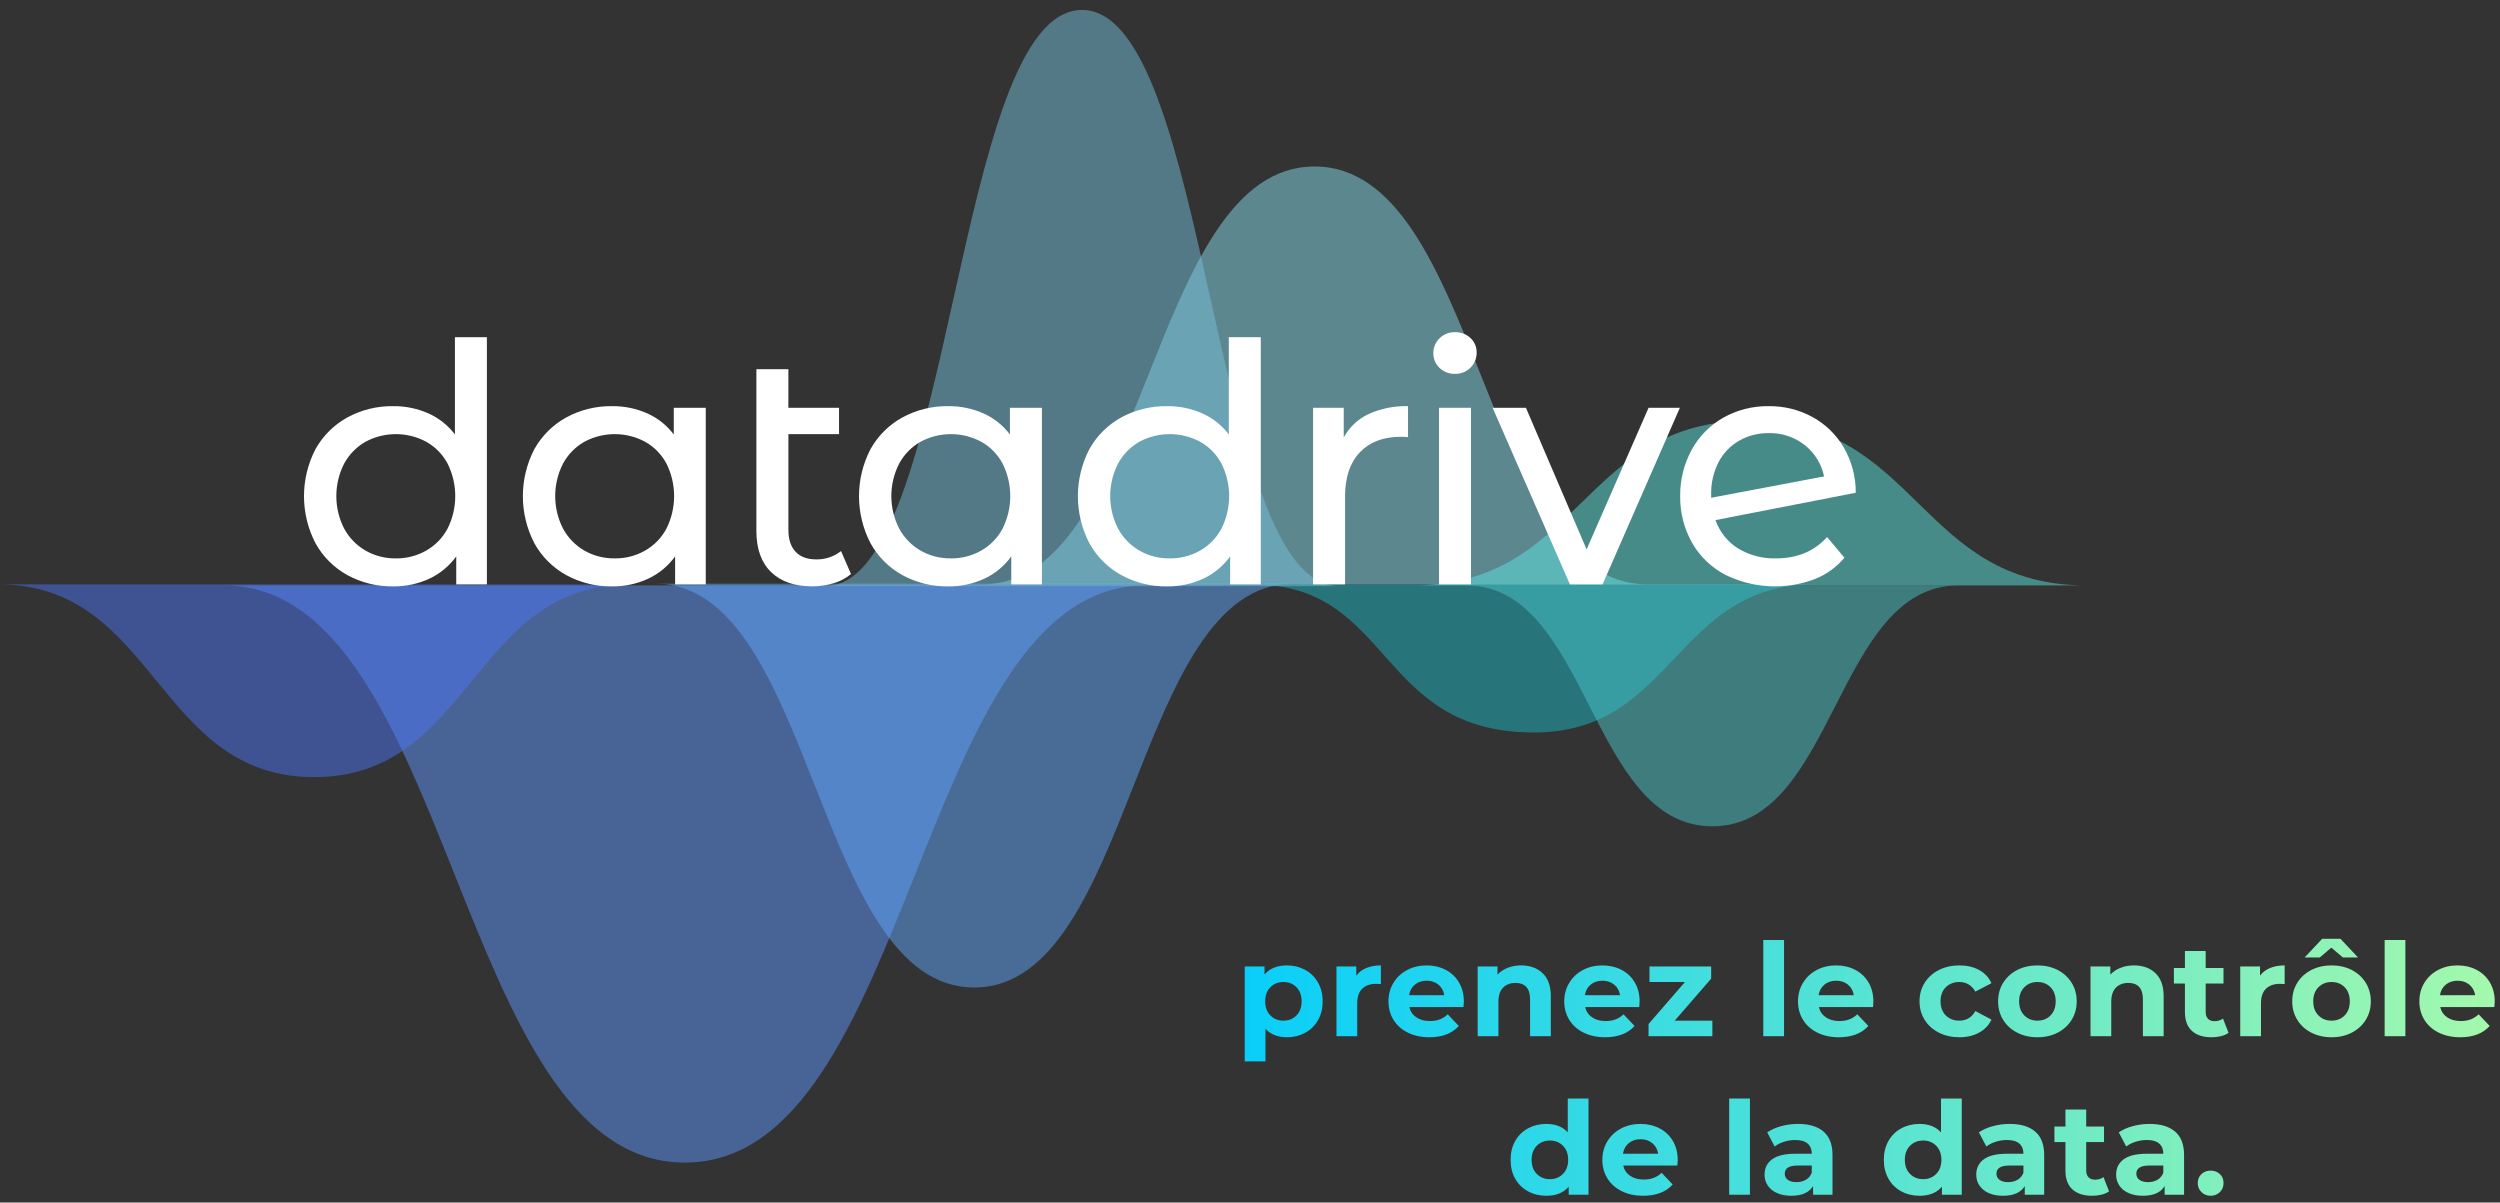 <?xml version="1.0" encoding="UTF-8"?>
<svg width="237px" height="114px" viewBox="0 0 237 114" version="1.1" xmlns="http://www.w3.org/2000/svg" xmlns:xlink="http://www.w3.org/1999/xlink">
    <rect x="0" y="0" width="237" height="114" fill="#333333" stroke="none"/>
    <!-- Generator: Sketch 51.3 (57544) - http://www.bohemiancoding.com/sketch -->
    <title>Logo</title>
    <desc>Created with Sketch.</desc>
    <defs>
        <linearGradient x1="0%" y1="35.339%" x2="100%" y2="35.339%" id="linearGradient-1">
            <stop stop-color="#09CEFA" offset="0%"></stop>
            <stop stop-color="#A4F9AC" offset="100%"></stop>
        </linearGradient>
    </defs>
    <g id="symboles" stroke="none" stroke-width="1" fill="none" fill-rule="evenodd">
        <g id="bloc/-footer-copy" transform="translate(-384, -324)">
            <g id="Group" transform="translate(383, 324)">
                <g id="Logo">
                    <g id="Loog_Datadrive" transform="translate(0.626, 0.946)">
                        <path d="M65.299,109.266 C43.451,109.266 43.451,54.551 21.604,54.551 L108.994,54.551 C87.146,54.551 87.146,109.266 65.299,109.266 Z" id="Forme_2_copie_11" fill="#5F96FA" opacity="0.5"></path>
                        <path d="M92.73,92.669 C77.618,92.669 77.618,54.384 62.506,54.384 L122.955,54.384 C107.843,54.384 107.843,92.669 92.73,92.669 Z" id="Forme_3_copie_28" fill="#5FA7FA" opacity="0.5"></path>
                        <path d="M124.996,14.836 C140.771,14.836 140.771,54.454 156.547,54.454 L93.446,54.454 C109.221,54.454 109.221,14.836 124.996,14.836 Z" id="Forme_3_copie_17" fill="#86DCEC" opacity="0.5"></path>
                        <path d="M30.164,72.725 C15.206,72.725 15.206,54.455 0.248,54.455 L60.079,54.455 C45.121,54.455 45.121,72.725 30.164,72.725 Z" id="Forme_3_copie_17-2" fill="#4D74F3" opacity="0.5"></path>
                        <path d="M145.788,68.494 C130.823,68.494 132.466,54.455 119.143,54.455 L172.432,54.455 C159.111,54.455 159.111,68.494 145.788,68.494 Z" id="Forme_3_copie_17-3" fill="#1CB9C3" opacity="0.5"></path>
                        <path d="M166.236,38.941 C182.209,38.941 182.209,54.552 198.183,54.552 L134.288,54.552 C150.262,54.552 150.262,38.941 166.236,38.941 Z" id="Forme_3_copie_17-4" fill="#5DE5E0" opacity="0.5"></path>
                        <path d="M162.706,77.387 C151.043,77.387 151.043,54.552 139.38,54.552 L186.032,54.552 C174.369,54.552 174.369,77.387 162.706,77.387 Z" id="Forme_3_copie_17-5" fill="#4AC6CA" opacity="0.5"></path>
                        <path d="M102.947,0 C115.115,0 115.115,54.62 127.283,54.62 L78.611,54.62 C90.778,54.62 90.778,0 102.947,0 Z" id="Forme_4_copie_12" fill="#77C0DA" opacity="0.5"></path>
                        <path d="M43.499,31.02 L43.499,40.241 C42.84,39.369 41.971,38.679 40.972,38.236 C39.928,37.777 38.798,37.545 37.657,37.558 C36.136,37.533 34.634,37.903 33.298,38.631 C32.032,39.329 30.987,40.369 30.282,41.631 C28.83,44.428 28.83,47.757 30.282,50.553 C30.983,51.823 32.029,52.868 33.298,53.569 C34.634,54.298 36.135,54.668 37.657,54.643 C38.833,54.657 39.999,54.409 41.068,53.917 C42.087,53.442 42.968,52.713 43.626,51.801 L43.626,54.453 L46.531,54.453 L46.531,31.02 L43.499,31.02 L43.499,31.02 Z M37.909,51.989 C36.897,52.005 35.899,51.749 35.02,51.247 C34.167,50.752 33.467,50.031 32.999,49.162 C32.01,47.229 32.01,44.938 32.999,43.004 C33.465,42.139 34.166,41.422 35.02,40.935 C36.819,39.967 38.985,39.967 40.784,40.935 C41.643,41.416 42.345,42.134 42.805,43.004 C43.774,44.943 43.774,47.224 42.805,49.162 C42.343,50.035 41.642,50.758 40.784,51.247 C39.909,51.745 38.917,52.001 37.91,51.989 L37.909,51.989 Z M64.248,37.715 L64.248,40.241 C63.589,39.369 62.72,38.679 61.721,38.236 C60.677,37.777 59.547,37.545 58.406,37.558 C56.885,37.533 55.383,37.903 54.047,38.631 C52.781,39.329 51.736,40.369 51.031,41.631 C49.579,44.428 49.579,47.757 51.031,50.553 C51.732,51.823 52.778,52.868 54.047,53.569 C55.383,54.298 56.885,54.668 58.406,54.643 C59.583,54.657 60.748,54.409 61.817,53.917 C62.836,53.442 63.717,52.713 64.375,51.801 L64.375,54.453 L67.28,54.453 L67.28,37.715 L64.248,37.715 L64.248,37.715 Z M58.658,51.989 C57.646,52.005 56.648,51.749 55.769,51.247 C54.916,50.752 54.216,50.031 53.748,49.162 C52.759,47.229 52.759,44.938 53.748,43.004 C54.214,42.139 54.915,41.422 55.769,40.935 C57.569,39.967 59.734,39.967 61.533,40.935 C62.392,41.416 63.094,42.134 63.554,43.004 C64.523,44.943 64.523,47.224 63.554,49.162 C63.092,50.035 62.391,50.758 61.533,51.247 C60.658,51.745 59.666,52.001 58.659,51.989 L58.658,51.989 Z M80.103,51.295 C79.431,51.828 78.592,52.107 77.734,52.084 C76.892,52.084 76.244,51.842 75.792,51.358 C75.339,50.874 75.113,50.179 75.114,49.273 L75.114,40.21 L79.914,40.21 L79.914,37.715 L75.112,37.715 L75.112,34.051 L72.08,34.051 L72.08,49.399 C72.08,51.083 72.543,52.378 73.47,53.283 C74.396,54.188 75.701,54.641 77.386,54.641 C78.071,54.642 78.752,54.541 79.407,54.341 C80.009,54.168 80.568,53.873 81.049,53.473 L80.103,51.295 Z M96.115,37.715 L96.115,40.241 C95.456,39.369 94.587,38.679 93.588,38.236 C92.544,37.777 91.414,37.545 90.273,37.558 C88.752,37.533 87.25,37.903 85.914,38.631 C84.648,39.329 83.603,40.369 82.898,41.631 C81.445,44.428 81.445,47.757 82.898,50.553 C83.599,51.823 84.645,52.868 85.914,53.569 C87.25,54.298 88.751,54.668 90.273,54.643 C91.449,54.657 92.615,54.409 93.683,53.917 C94.703,53.442 95.584,52.713 96.242,51.801 L96.242,54.453 L99.147,54.453 L99.147,37.715 L96.115,37.715 L96.115,37.715 Z M90.525,51.989 C89.513,52.005 88.515,51.749 87.636,51.247 C86.783,50.752 86.083,50.031 85.615,49.162 C84.625,47.229 84.625,44.938 85.615,43.004 C86.081,42.139 86.782,41.422 87.636,40.935 C89.435,39.967 91.601,39.967 93.4,40.935 C94.259,41.416 94.961,42.134 95.421,43.004 C96.389,44.943 96.389,47.224 95.421,49.162 C94.959,50.035 94.258,50.758 93.4,51.247 C92.525,51.745 91.533,52.001 90.526,51.989 L90.525,51.989 Z M116.864,31.02 L116.864,40.241 C116.206,39.369 115.336,38.679 114.337,38.236 C113.293,37.777 112.163,37.545 111.022,37.558 C109.501,37.533 107.999,37.903 106.663,38.631 C105.397,39.329 104.352,40.369 103.647,41.631 C102.195,44.428 102.195,47.757 103.647,50.553 C104.348,51.823 105.394,52.868 106.663,53.569 C107.999,54.298 109.501,54.668 111.022,54.643 C112.199,54.657 113.364,54.409 114.433,53.917 C115.453,53.442 116.333,52.713 116.991,51.801 L116.991,54.453 L119.896,54.453 L119.896,31.02 L116.865,31.02 L116.864,31.02 Z M111.274,51.989 C110.262,52.005 109.264,51.749 108.385,51.247 C107.532,50.752 106.832,50.031 106.364,49.162 C105.374,47.229 105.374,44.938 106.364,43.004 C106.83,42.139 107.531,41.422 108.385,40.935 C110.185,39.967 112.35,39.967 114.149,40.935 C115.008,41.416 115.71,42.134 116.17,43.004 C117.139,44.943 117.139,47.224 116.17,49.162 C115.708,50.035 115.007,50.758 114.149,51.247 C113.274,51.745 112.282,52.001 111.275,51.989 L111.274,51.989 Z M127.76,40.525 L127.76,37.715 L124.853,37.715 L124.853,54.453 L127.885,54.453 L127.885,46.115 C127.885,44.305 128.354,42.91 129.291,41.931 C130.229,40.952 131.519,40.462 133.16,40.462 C133.392,40.459 133.624,40.47 133.855,40.494 L133.855,37.557 C132.561,37.519 131.275,37.779 130.096,38.315 C129.103,38.785 128.284,39.559 127.76,40.525 L127.76,40.525 Z M136.792,54.453 L139.824,54.453 L139.824,37.715 L136.792,37.715 L136.792,54.453 Z M138.308,34.493 C138.857,34.51 139.388,34.298 139.775,33.91 C140.16,33.532 140.372,33.012 140.36,32.473 C140.371,31.952 140.158,31.452 139.775,31.099 C139.378,30.728 138.85,30.529 138.307,30.547 C137.758,30.53 137.226,30.742 136.838,31.131 C136.458,31.499 136.246,32.007 136.254,32.536 C136.244,33.061 136.457,33.566 136.838,33.926 C137.231,34.306 137.761,34.511 138.307,34.494 L138.308,34.493 Z M156.657,37.715 L150.783,51.137 L145.034,37.715 L141.875,37.715 L149.202,54.453 L152.298,54.453 L159.625,37.715 L156.656,37.715 L156.657,37.715 Z M168.753,51.989 C167.481,52.027 166.225,51.698 165.136,51.042 C164.14,50.416 163.388,49.469 163.004,48.358 L176.3,45.768 C176.309,44.261 175.917,42.778 175.163,41.473 C174.454,40.258 173.427,39.26 172.194,38.584 C170.926,37.893 169.501,37.54 168.057,37.558 C166.549,37.534 165.062,37.91 163.746,38.647 C162.482,39.364 161.442,40.419 160.746,41.695 C160.01,43.039 159.634,44.552 159.656,46.084 C159.632,47.631 160.019,49.157 160.777,50.505 C161.519,51.806 162.621,52.864 163.951,53.553 C166.601,54.853 169.671,54.995 172.431,53.947 C173.515,53.515 174.475,52.82 175.226,51.926 L173.584,49.968 C172.362,51.316 170.752,51.989 168.752,51.989 L168.753,51.989 Z M168.057,40.114 C169.291,40.083 170.498,40.486 171.467,41.251 C172.407,41.996 173.055,43.046 173.299,44.22 L162.592,46.242 L162.592,45.926 C162.569,44.868 162.808,43.82 163.288,42.877 C163.728,42.027 164.402,41.321 165.23,40.84 C166.09,40.349 167.066,40.098 168.057,40.114 L168.057,40.114 Z" id="datadrive" fill="#FFFFFF"></path>
                    </g>
                    <g id="logo/data/accroche" transform="translate(119, 89)" fill="url(#linearGradient-1)">
                        <path d="M4.008,2.52 C4.639,2.52 5.212,2.662 5.729,2.945 C6.246,3.227 6.651,3.625 6.945,4.137 C7.24,4.65 7.387,5.246 7.387,5.926 C7.387,6.606 7.24,7.203 6.945,7.715 C6.651,8.227 6.246,8.625 5.729,8.908 C5.212,9.19 4.639,9.332 4.008,9.332 C3.143,9.332 2.462,9.065 1.966,8.533 L1.966,11.619 L0,11.619 L0,2.619 L1.878,2.619 L1.878,3.381 C2.366,2.807 3.076,2.52 4.008,2.52 Z M3.668,7.758 C4.172,7.758 4.586,7.592 4.91,7.26 C5.233,6.928 5.395,6.484 5.395,5.926 C5.395,5.369 5.233,4.924 4.91,4.592 C4.586,4.26 4.172,4.094 3.668,4.094 C3.164,4.094 2.75,4.26 2.426,4.592 C2.103,4.924 1.941,5.369 1.941,5.926 C1.941,6.484 2.103,6.928 2.426,7.26 C2.75,7.592 3.164,7.758 3.668,7.758 Z M10.576,3.492 C10.811,3.172 11.128,2.93 11.527,2.766 C11.927,2.602 12.387,2.52 12.908,2.52 L12.908,4.291 C12.689,4.275 12.542,4.266 12.467,4.266 C11.903,4.266 11.462,4.42 11.143,4.727 C10.824,5.035 10.664,5.496 10.664,6.111 L10.664,9.234 L8.698,9.234 L8.698,2.619 L10.576,2.619 L10.576,3.492 Z M20.773,5.951 C20.773,5.975 20.761,6.147 20.736,6.467 L15.605,6.467 C15.698,6.877 15.916,7.201 16.261,7.438 C16.605,7.676 17.034,7.795 17.546,7.795 C17.899,7.795 18.212,7.744 18.485,7.641 C18.759,7.539 19.013,7.377 19.248,7.156 L20.294,8.262 C19.656,8.975 18.723,9.332 17.496,9.332 C16.731,9.332 16.055,9.186 15.467,8.895 C14.878,8.604 14.425,8.201 14.105,7.684 C13.786,7.168 13.626,6.582 13.626,5.926 C13.626,5.279 13.784,4.695 14.099,4.174 C14.414,3.654 14.847,3.248 15.397,2.957 C15.948,2.666 16.563,2.52 17.244,2.52 C17.908,2.52 18.509,2.66 19.046,2.938 C19.584,3.217 20.007,3.617 20.313,4.137 C20.62,4.658 20.773,5.262 20.773,5.951 Z M17.256,3.971 C16.811,3.971 16.437,4.094 16.135,4.34 C15.832,4.586 15.647,4.922 15.58,5.348 L18.92,5.348 C18.853,4.93 18.668,4.596 18.366,4.346 C18.063,4.096 17.693,3.971 17.256,3.971 Z M26.206,2.52 C27.047,2.52 27.725,2.766 28.242,3.258 C28.759,3.75 29.017,4.479 29.017,5.447 L29.017,9.234 L27.051,9.234 L27.051,5.742 C27.051,5.217 26.933,4.826 26.698,4.568 C26.462,4.309 26.122,4.18 25.677,4.18 C25.181,4.18 24.786,4.33 24.492,4.629 C24.198,4.928 24.051,5.373 24.051,5.963 L24.051,9.234 L22.084,9.234 L22.084,2.619 L23.962,2.619 L23.962,3.393 C24.223,3.115 24.546,2.9 24.933,2.748 C25.32,2.596 25.744,2.52 26.206,2.52 Z M37.437,5.951 C37.437,5.975 37.425,6.147 37.4,6.467 L32.269,6.467 C32.362,6.877 32.58,7.201 32.925,7.438 C33.269,7.676 33.698,7.795 34.21,7.795 C34.563,7.795 34.876,7.744 35.15,7.641 C35.423,7.539 35.677,7.377 35.912,7.156 L36.958,8.262 C36.32,8.975 35.387,9.332 34.16,9.332 C33.395,9.332 32.719,9.186 32.131,8.895 C31.542,8.604 31.089,8.201 30.769,7.684 C30.45,7.168 30.29,6.582 30.29,5.926 C30.29,5.279 30.448,4.695 30.763,4.174 C31.078,3.654 31.511,3.248 32.061,2.957 C32.612,2.666 33.227,2.52 33.908,2.52 C34.572,2.52 35.173,2.66 35.71,2.938 C36.248,3.217 36.671,3.617 36.977,4.137 C37.284,4.658 37.437,5.262 37.437,5.951 Z M33.921,3.971 C33.475,3.971 33.101,4.094 32.799,4.34 C32.496,4.586 32.311,4.922 32.244,5.348 L35.584,5.348 C35.517,4.93 35.332,4.596 35.03,4.346 C34.727,4.096 34.357,3.971 33.921,3.971 Z M44.332,7.758 L44.332,9.234 L38.282,9.234 L38.282,8.078 L41.736,4.094 L38.37,4.094 L38.37,2.619 L44.219,2.619 L44.219,3.775 L40.765,7.758 L44.332,7.758 Z M49.16,0.111 L51.127,0.111 L51.127,9.234 L49.16,9.234 L49.16,0.111 Z M59.597,5.951 C59.597,5.975 59.585,6.147 59.559,6.467 L54.429,6.467 C54.522,6.877 54.74,7.201 55.085,7.438 C55.429,7.676 55.858,7.795 56.37,7.795 C56.723,7.795 57.036,7.744 57.309,7.641 C57.583,7.539 57.837,7.377 58.072,7.156 L59.118,8.262 C58.48,8.975 57.547,9.332 56.32,9.332 C55.555,9.332 54.879,9.186 54.29,8.895 C53.702,8.604 53.248,8.201 52.929,7.684 C52.61,7.168 52.45,6.582 52.45,5.926 C52.45,5.279 52.608,4.695 52.923,4.174 C53.238,3.654 53.671,3.248 54.221,2.957 C54.772,2.666 55.387,2.52 56.068,2.52 C56.732,2.52 57.333,2.66 57.87,2.938 C58.408,3.217 58.83,3.617 59.137,4.137 C59.444,4.658 59.597,5.262 59.597,5.951 Z M56.08,3.971 C55.635,3.971 55.261,4.094 54.959,4.34 C54.656,4.586 54.471,4.922 54.404,5.348 L57.744,5.348 C57.677,4.93 57.492,4.596 57.19,4.346 C56.887,4.096 56.517,3.971 56.08,3.971 Z M67.753,9.332 C67.03,9.332 66.381,9.186 65.805,8.895 C65.23,8.604 64.78,8.201 64.457,7.684 C64.133,7.168 63.971,6.582 63.971,5.926 C63.971,5.27 64.133,4.684 64.457,4.168 C64.78,3.652 65.23,3.248 65.805,2.957 C66.381,2.666 67.03,2.52 67.753,2.52 C68.467,2.52 69.091,2.666 69.625,2.957 C70.158,3.248 70.547,3.664 70.791,4.205 L69.265,5.004 C68.912,4.397 68.404,4.094 67.74,4.094 C67.228,4.094 66.803,4.258 66.467,4.586 C66.131,4.914 65.963,5.361 65.963,5.926 C65.963,6.492 66.131,6.938 66.467,7.266 C66.803,7.594 67.228,7.758 67.74,7.758 C68.412,7.758 68.921,7.455 69.265,6.848 L70.791,7.66 C70.547,8.184 70.158,8.594 69.625,8.889 C69.091,9.184 68.467,9.332 67.753,9.332 Z M75.152,9.332 C74.438,9.332 73.797,9.186 73.23,8.895 C72.663,8.604 72.219,8.201 71.9,7.684 C71.581,7.168 71.421,6.582 71.421,5.926 C71.421,5.27 71.581,4.684 71.9,4.168 C72.219,3.652 72.663,3.248 73.23,2.957 C73.797,2.666 74.438,2.52 75.152,2.52 C75.866,2.52 76.505,2.666 77.068,2.957 C77.631,3.248 78.072,3.652 78.392,4.168 C78.711,4.684 78.871,5.27 78.871,5.926 C78.871,6.582 78.711,7.168 78.392,7.684 C78.072,8.201 77.631,8.604 77.068,8.895 C76.505,9.186 75.866,9.332 75.152,9.332 Z M75.152,7.758 C75.656,7.758 76.07,7.592 76.394,7.26 C76.717,6.928 76.879,6.484 76.879,5.926 C76.879,5.369 76.717,4.924 76.394,4.592 C76.07,4.26 75.656,4.094 75.152,4.094 C74.648,4.094 74.232,4.26 73.904,4.592 C73.576,4.924 73.413,5.369 73.413,5.926 C73.413,6.484 73.576,6.928 73.904,7.26 C74.232,7.592 74.648,7.758 75.152,7.758 Z M84.303,2.52 C85.144,2.52 85.822,2.766 86.339,3.258 C86.856,3.75 87.114,4.479 87.114,5.447 L87.114,9.234 L85.148,9.234 L85.148,5.742 C85.148,5.217 85.03,4.826 84.795,4.568 C84.56,4.309 84.219,4.18 83.774,4.18 C83.278,4.18 82.883,4.33 82.589,4.629 C82.295,4.928 82.148,5.373 82.148,5.963 L82.148,9.234 L80.181,9.234 L80.181,2.619 L82.06,2.619 L82.06,3.393 C82.32,3.115 82.644,2.9 83.03,2.748 C83.417,2.596 83.841,2.52 84.303,2.52 Z M93.266,8.914 C93.072,9.053 92.835,9.158 92.553,9.227 C92.272,9.297 91.976,9.332 91.665,9.332 C90.858,9.332 90.234,9.131 89.793,8.729 C89.352,8.328 89.131,7.738 89.131,6.959 L89.131,4.242 L88.085,4.242 L88.085,2.766 L89.131,2.766 L89.131,1.156 L91.098,1.156 L91.098,2.766 L92.787,2.766 L92.787,4.242 L91.098,4.242 L91.098,6.934 C91.098,7.213 91.171,7.428 91.318,7.58 C91.465,7.731 91.673,7.807 91.942,7.807 C92.253,7.807 92.518,7.725 92.736,7.561 L93.266,8.914 Z M96.253,3.492 C96.488,3.172 96.806,2.93 97.205,2.766 C97.604,2.602 98.064,2.52 98.585,2.52 L98.585,4.291 C98.367,4.275 98.219,4.266 98.144,4.266 C97.581,4.266 97.14,4.42 96.82,4.727 C96.501,5.035 96.341,5.496 96.341,6.111 L96.341,9.234 L94.375,9.234 L94.375,2.619 L96.253,2.619 L96.253,3.492 Z M103.035,9.332 C102.32,9.332 101.68,9.186 101.112,8.895 C100.545,8.604 100.102,8.201 99.783,7.684 C99.463,7.168 99.304,6.582 99.304,5.926 C99.304,5.27 99.463,4.684 99.783,4.168 C100.102,3.652 100.545,3.248 101.112,2.957 C101.68,2.666 102.32,2.52 103.035,2.52 C103.749,2.52 104.388,2.666 104.951,2.957 C105.514,3.248 105.955,3.652 106.274,4.168 C106.594,4.684 106.753,5.27 106.753,5.926 C106.753,6.582 106.594,7.168 106.274,7.684 C105.955,8.201 105.514,8.604 104.951,8.895 C104.388,9.186 103.749,9.332 103.035,9.332 Z M103.035,7.758 C103.539,7.758 103.953,7.592 104.276,7.26 C104.6,6.928 104.762,6.484 104.762,5.926 C104.762,5.369 104.6,4.924 104.276,4.592 C103.953,4.26 103.539,4.094 103.035,4.094 C102.53,4.094 102.114,4.26 101.787,4.592 C101.459,4.924 101.295,5.369 101.295,5.926 C101.295,6.484 101.459,6.928 101.787,7.26 C102.114,7.592 102.53,7.758 103.035,7.758 Z M104.106,1.77 L103.009,0.836 L101.913,1.77 L100.476,1.77 L102.14,0 L103.879,0 L105.543,1.77 L104.106,1.77 Z M108.064,0.111 L110.031,0.111 L110.031,9.234 L108.064,9.234 L108.064,0.111 Z M118.501,5.951 C118.501,5.975 118.489,6.147 118.463,6.467 L113.333,6.467 C113.426,6.877 113.644,7.201 113.989,7.438 C114.333,7.676 114.762,7.795 115.274,7.795 C115.627,7.795 115.94,7.744 116.213,7.641 C116.486,7.539 116.741,7.377 116.976,7.156 L118.022,8.262 C117.384,8.975 116.451,9.332 115.224,9.332 C114.459,9.332 113.783,9.186 113.194,8.895 C112.606,8.604 112.152,8.201 111.833,7.684 C111.514,7.168 111.354,6.582 111.354,5.926 C111.354,5.279 111.512,4.695 111.827,4.174 C112.142,3.654 112.575,3.248 113.125,2.957 C113.676,2.666 114.291,2.52 114.972,2.52 C115.636,2.52 116.236,2.66 116.774,2.938 C117.312,3.217 117.734,3.617 118.041,4.137 C118.348,4.658 118.501,5.262 118.501,5.951 Z M114.984,3.971 C114.539,3.971 114.165,4.094 113.863,4.34 C113.56,4.586 113.375,4.922 113.308,5.348 L116.648,5.348 C116.581,4.93 116.396,4.596 116.094,4.346 C115.791,4.096 115.421,3.971 114.984,3.971 Z M32.591,15.138 L32.591,24.261 L30.713,24.261 L30.713,23.498 C30.225,24.072 29.519,24.359 28.595,24.359 C27.956,24.359 27.378,24.22 26.862,23.941 C26.345,23.662 25.939,23.265 25.645,22.748 C25.351,22.232 25.204,21.634 25.204,20.953 C25.204,20.273 25.351,19.675 25.645,19.158 C25.939,18.642 26.345,18.244 26.862,17.966 C27.378,17.687 27.956,17.548 28.595,17.548 C29.46,17.548 30.137,17.814 30.624,18.347 L30.624,15.138 L32.591,15.138 Z M28.935,22.785 C29.431,22.785 29.843,22.619 30.17,22.287 C30.498,21.955 30.662,21.511 30.662,20.953 C30.662,20.396 30.498,19.951 30.17,19.619 C29.843,19.287 29.431,19.121 28.935,19.121 C28.431,19.121 28.015,19.287 27.687,19.619 C27.36,19.951 27.196,20.396 27.196,20.953 C27.196,21.511 27.36,21.955 27.687,22.287 C28.015,22.619 28.431,22.785 28.935,22.785 Z M41.049,20.978 C41.049,21.003 41.036,21.175 41.011,21.494 L35.881,21.494 C35.973,21.904 36.192,22.228 36.536,22.466 C36.881,22.703 37.309,22.822 37.822,22.822 C38.175,22.822 38.488,22.771 38.761,22.668 C39.034,22.566 39.288,22.404 39.524,22.183 L40.57,23.289 C39.931,24.002 38.998,24.359 37.771,24.359 C37.007,24.359 36.33,24.214 35.742,23.923 C35.154,23.632 34.7,23.228 34.381,22.712 C34.061,22.195 33.902,21.609 33.902,20.953 C33.902,20.306 34.059,19.722 34.374,19.201 C34.689,18.681 35.122,18.275 35.673,17.984 C36.223,17.693 36.839,17.548 37.519,17.548 C38.183,17.548 38.784,17.687 39.322,17.966 C39.86,18.244 40.282,18.644 40.589,19.164 C40.895,19.685 41.049,20.289 41.049,20.978 Z M37.532,18.998 C37.087,18.998 36.713,19.121 36.41,19.367 C36.108,19.613 35.923,19.949 35.855,20.375 L39.196,20.375 C39.129,19.957 38.944,19.623 38.641,19.373 C38.339,19.123 37.969,18.998 37.532,18.998 Z M45.927,15.138 L47.893,15.138 L47.893,24.261 L45.927,24.261 L45.927,15.138 Z M52.456,17.548 C53.507,17.548 54.314,17.791 54.877,18.279 C55.44,18.767 55.721,19.503 55.721,20.486 L55.721,24.261 L53.881,24.261 L53.881,23.437 C53.511,24.052 52.822,24.359 51.814,24.359 C51.293,24.359 50.841,24.273 50.459,24.101 C50.076,23.929 49.784,23.691 49.582,23.388 C49.381,23.084 49.28,22.74 49.28,22.355 C49.28,21.74 49.517,21.257 49.992,20.904 C50.467,20.552 51.2,20.375 52.192,20.375 L53.755,20.375 C53.755,19.957 53.625,19.636 53.364,19.41 C53.103,19.185 52.713,19.072 52.192,19.072 C51.83,19.072 51.475,19.128 51.127,19.238 C50.778,19.349 50.482,19.498 50.238,19.687 L49.532,18.347 C49.902,18.093 50.345,17.896 50.862,17.757 C51.379,17.617 51.91,17.548 52.456,17.548 Z M52.305,23.068 C52.641,23.068 52.94,22.992 53.2,22.841 C53.461,22.689 53.646,22.466 53.755,22.171 L53.755,21.494 L52.406,21.494 C51.599,21.494 51.196,21.753 51.196,22.269 C51.196,22.515 51.295,22.709 51.492,22.853 C51.69,22.996 51.961,23.068 52.305,23.068 Z M67.973,15.138 L67.973,24.261 L66.095,24.261 L66.095,23.498 C65.608,24.072 64.902,24.359 63.978,24.359 C63.339,24.359 62.761,24.22 62.244,23.941 C61.728,23.662 61.322,23.265 61.028,22.748 C60.734,22.232 60.587,21.634 60.587,20.953 C60.587,20.273 60.734,19.675 61.028,19.158 C61.322,18.642 61.728,18.244 62.244,17.966 C62.761,17.687 63.339,17.548 63.978,17.548 C64.843,17.548 65.52,17.814 66.007,18.347 L66.007,15.138 L67.973,15.138 Z M64.318,22.785 C64.814,22.785 65.225,22.619 65.553,22.287 C65.881,21.955 66.045,21.511 66.045,20.953 C66.045,20.396 65.881,19.951 65.553,19.619 C65.225,19.287 64.814,19.121 64.318,19.121 C63.814,19.121 63.398,19.287 63.07,19.619 C62.742,19.951 62.578,20.396 62.578,20.953 C62.578,21.511 62.742,21.955 63.07,22.287 C63.398,22.619 63.814,22.785 64.318,22.785 Z M72.524,17.548 C73.574,17.548 74.381,17.791 74.944,18.279 C75.507,18.767 75.789,19.503 75.789,20.486 L75.789,24.261 L73.948,24.261 L73.948,23.437 C73.578,24.052 72.889,24.359 71.881,24.359 C71.36,24.359 70.908,24.273 70.526,24.101 C70.144,23.929 69.852,23.691 69.65,23.388 C69.448,23.084 69.347,22.74 69.347,22.355 C69.347,21.74 69.585,21.257 70.06,20.904 C70.534,20.552 71.268,20.375 72.259,20.375 L73.822,20.375 C73.822,19.957 73.692,19.636 73.431,19.41 C73.171,19.185 72.78,19.072 72.259,19.072 C71.898,19.072 71.543,19.128 71.194,19.238 C70.845,19.349 70.549,19.498 70.305,19.687 L69.599,18.347 C69.969,18.093 70.412,17.896 70.929,17.757 C71.446,17.617 71.978,17.548 72.524,17.548 Z M72.373,23.068 C72.709,23.068 73.007,22.992 73.268,22.841 C73.528,22.689 73.713,22.466 73.822,22.171 L73.822,21.494 L72.473,21.494 C71.667,21.494 71.263,21.753 71.263,22.269 C71.263,22.515 71.362,22.709 71.56,22.853 C71.757,22.996 72.028,23.068 72.373,23.068 Z M81.94,23.941 C81.747,24.08 81.509,24.185 81.228,24.255 C80.946,24.324 80.65,24.359 80.339,24.359 C79.532,24.359 78.908,24.158 78.467,23.757 C78.026,23.355 77.805,22.765 77.805,21.986 L77.805,19.269 L76.759,19.269 L76.759,17.794 L77.805,17.794 L77.805,16.183 L79.772,16.183 L79.772,17.794 L81.461,17.794 L81.461,19.269 L79.772,19.269 L79.772,21.962 C79.772,22.24 79.845,22.455 79.992,22.607 C80.139,22.759 80.347,22.834 80.616,22.834 C80.927,22.834 81.192,22.753 81.411,22.589 L81.94,23.941 Z M85.784,17.548 C86.835,17.548 87.642,17.791 88.205,18.279 C88.768,18.767 89.049,19.503 89.049,20.486 L89.049,24.261 L87.209,24.261 L87.209,23.437 C86.839,24.052 86.15,24.359 85.142,24.359 C84.621,24.359 84.169,24.273 83.787,24.101 C83.404,23.929 83.112,23.691 82.911,23.388 C82.709,23.084 82.608,22.74 82.608,22.355 C82.608,21.74 82.845,21.257 83.32,20.904 C83.795,20.552 84.528,20.375 85.52,20.375 L87.083,20.375 C87.083,19.957 86.953,19.636 86.692,19.41 C86.432,19.185 86.041,19.072 85.52,19.072 C85.158,19.072 84.803,19.128 84.455,19.238 C84.106,19.349 83.81,19.498 83.566,19.687 L82.86,18.347 C83.23,18.093 83.673,17.896 84.19,17.757 C84.707,17.617 85.238,17.548 85.784,17.548 Z M85.633,23.068 C85.969,23.068 86.268,22.992 86.528,22.841 C86.789,22.689 86.974,22.466 87.083,22.171 L87.083,21.494 L85.734,21.494 C84.927,21.494 84.524,21.753 84.524,22.269 C84.524,22.515 84.623,22.709 84.82,22.853 C85.018,22.996 85.289,23.068 85.633,23.068 Z M91.57,24.359 C91.226,24.359 90.936,24.244 90.701,24.015 C90.465,23.785 90.348,23.498 90.348,23.154 C90.348,22.802 90.465,22.517 90.701,22.3 C90.936,22.082 91.226,21.974 91.57,21.974 C91.915,21.974 92.205,22.082 92.44,22.3 C92.675,22.517 92.793,22.802 92.793,23.154 C92.793,23.498 92.675,23.785 92.44,24.015 C92.205,24.244 91.915,24.359 91.57,24.359 Z" id="prenez-le-contrôle-d"></path>
                    </g>
                </g>
            </g>
        </g>
    </g>
</svg>